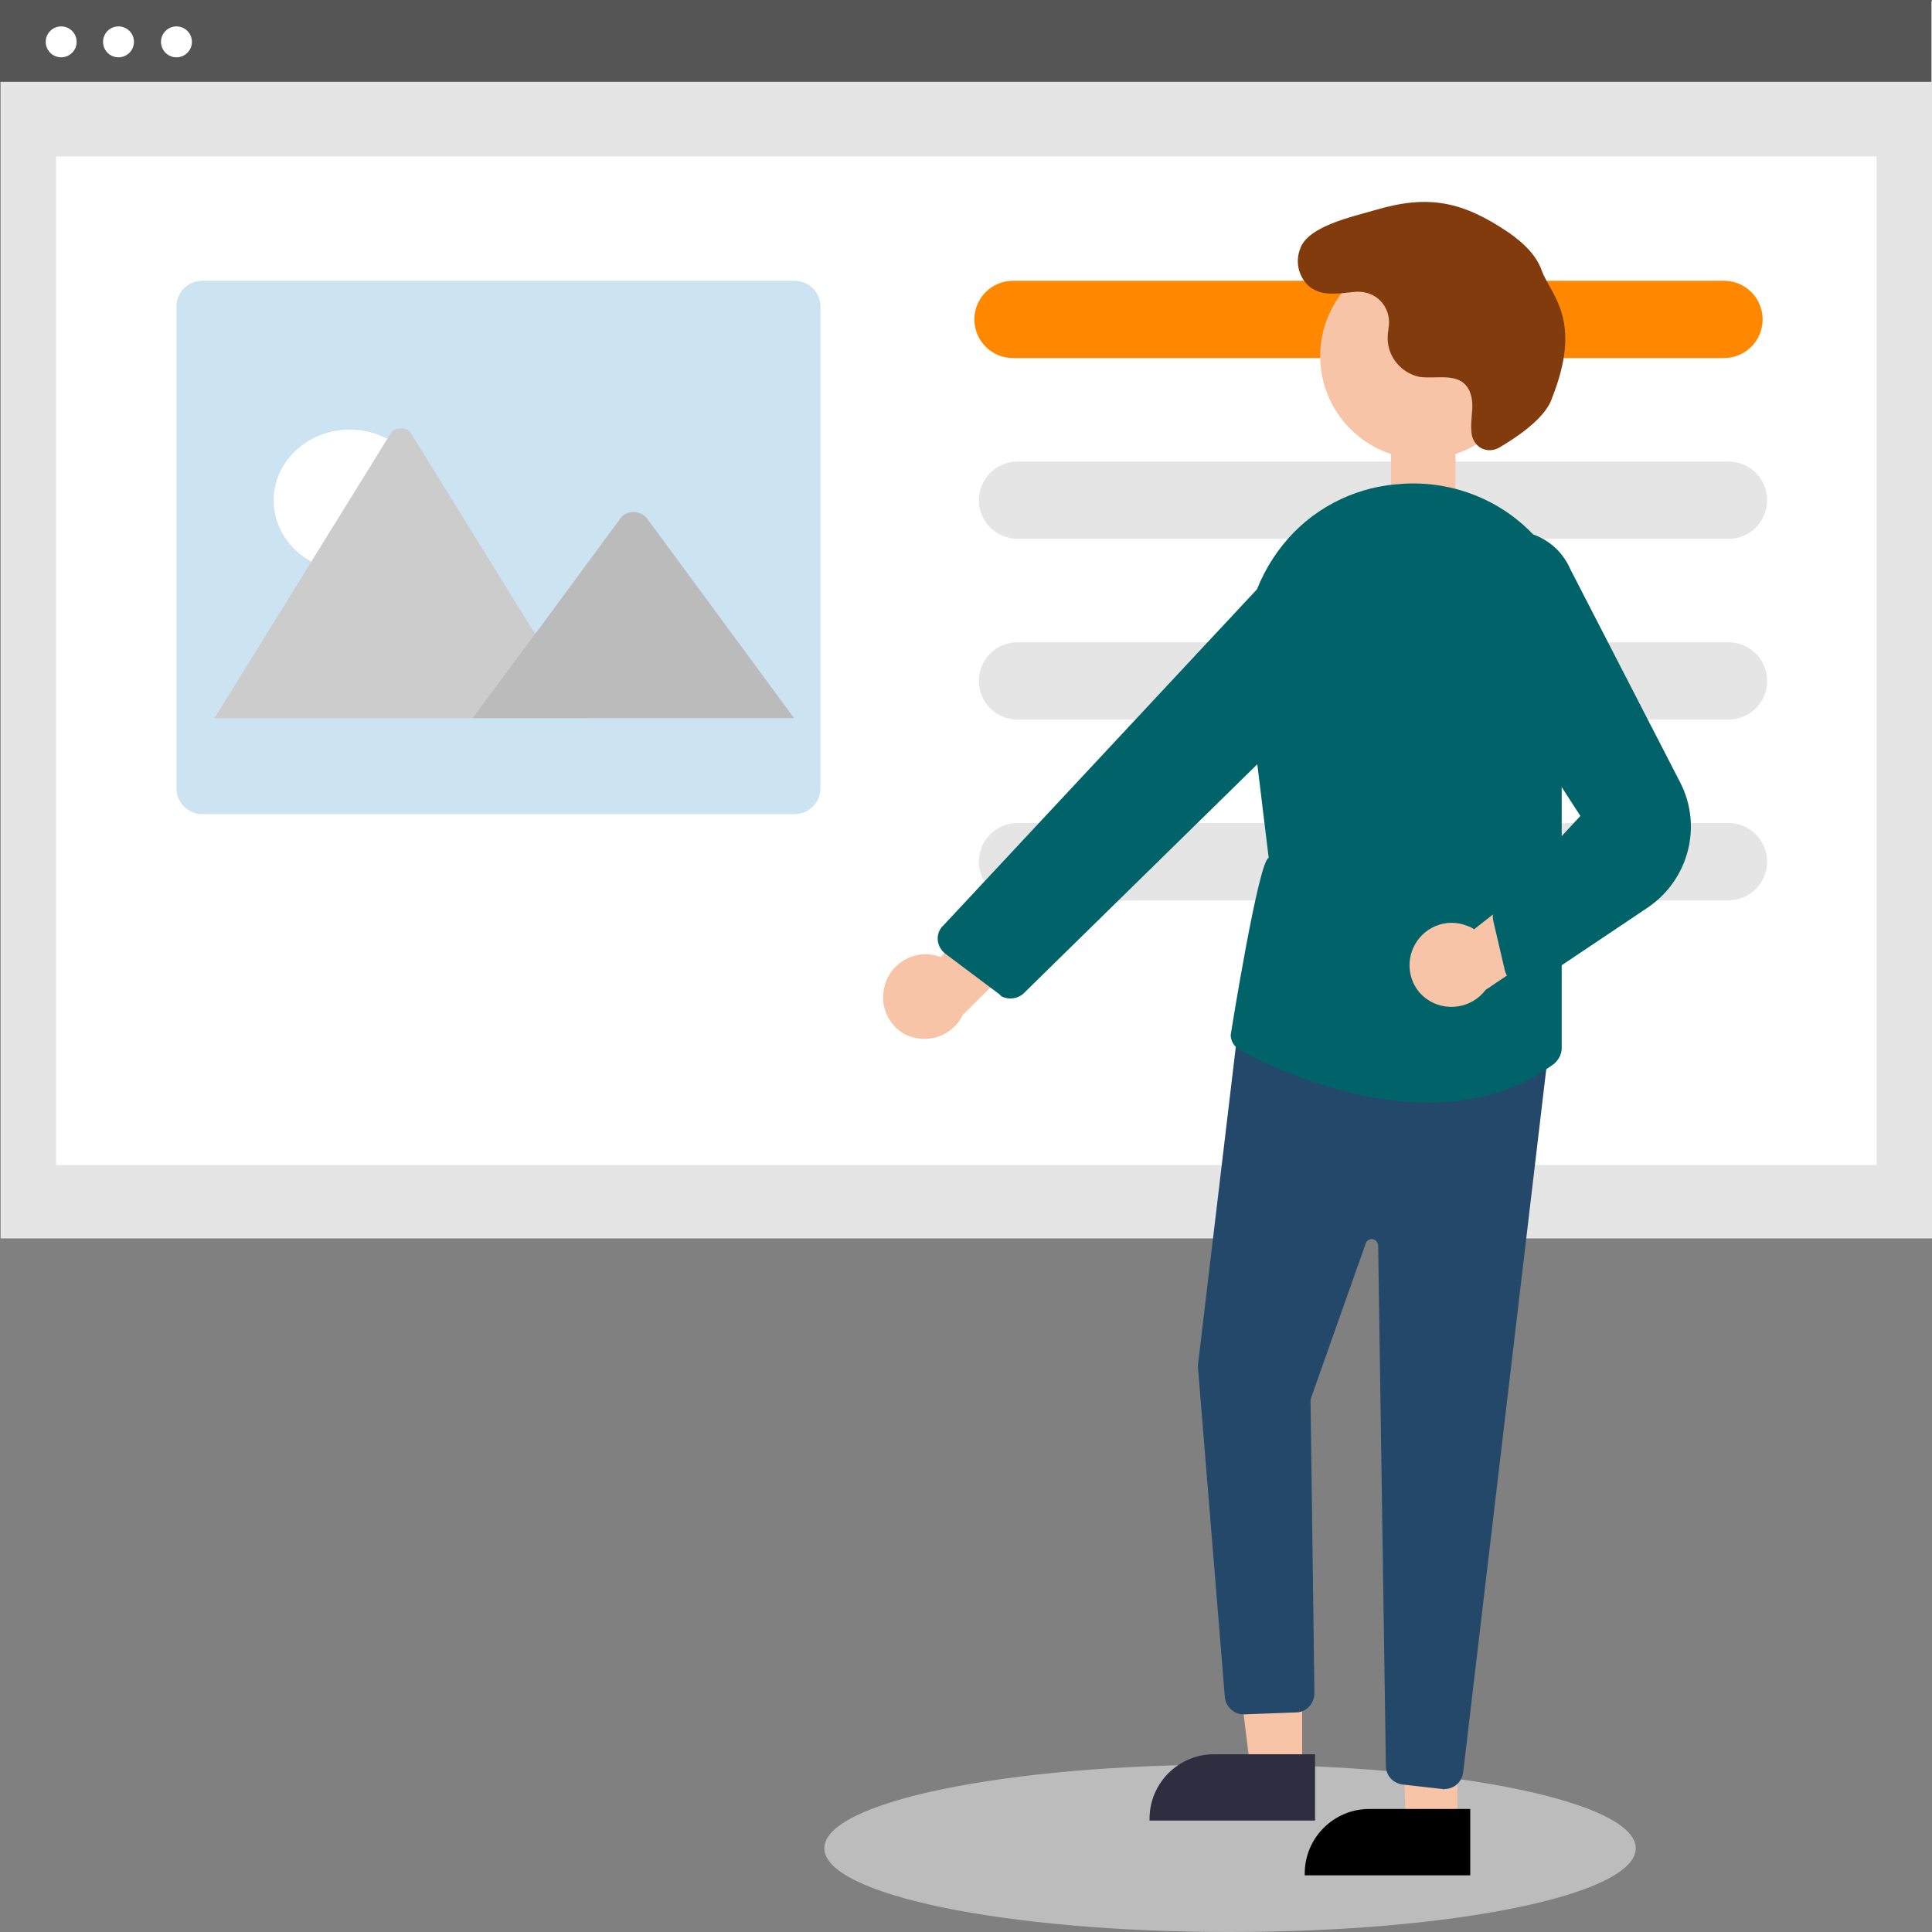 <svg width="300" height="300" viewBox="0 0 300 300" fill="none" xmlns="http://www.w3.org/2000/svg">
<rect x="0" y="0" width="300" height="300" fill="#808080" stroke="none"/>
<g clip-path="url(#clip0_3238_9283)">
<path d="M300 0.2H0.1V192.3H300V0.2Z" fill="#E5E5E5"/>
<path d="M291.4 24.3H8.7V180.9H291.4V24.3Z" fill="white"/>
<path d="M299.9 0H0V12.7H299.9V0Z" fill="#555555"/>
<path d="M9.5 8.9C10.826 8.9 11.9 7.825 11.9 6.5C11.9 5.174 10.826 4.1 9.5 4.1C8.175 4.1 7.1 5.174 7.1 6.5C7.1 7.825 8.175 8.9 9.5 8.9Z" fill="white"/>
<path d="M18.4 8.9C19.726 8.9 20.8 7.825 20.8 6.5C20.8 5.174 19.726 4.1 18.4 4.1C17.075 4.1 16 5.174 16 6.5C16 7.825 17.075 8.9 18.4 8.9Z" fill="white"/>
<path d="M27.4 8.9C28.726 8.9 29.8 7.825 29.8 6.5C29.8 5.174 28.726 4.1 27.4 4.1C26.075 4.1 25 5.174 25 6.5C25 7.825 26.075 8.9 27.4 8.9Z" fill="white"/>
<path d="M267.7 43.6H157.3C153.986 43.6 151.3 46.286 151.3 49.6C151.3 52.913 153.986 55.6 157.3 55.6H267.7C271.014 55.6 273.7 52.913 273.7 49.6C273.7 46.286 271.014 43.6 267.7 43.6Z" fill="#FF8800"/>
<path d="M268.4 71.666H158C154.686 71.666 152 74.352 152 77.666C152 80.98 154.686 83.666 158 83.666H268.4C271.714 83.666 274.4 80.98 274.4 77.666C274.4 74.352 271.714 71.666 268.4 71.666Z" fill="#E5E5E5"/>
<path d="M268.4 99.732H158C154.686 99.732 152 102.419 152 105.732C152 109.046 154.686 111.732 158 111.732H268.4C271.714 111.732 274.4 109.046 274.4 105.732C274.4 102.419 271.714 99.732 268.4 99.732Z" fill="#E5E5E5"/>
<path d="M268.4 127.799H158C154.686 127.799 152 130.485 152 133.799C152 137.113 154.686 139.799 158 139.799H268.4C271.714 139.799 274.4 137.113 274.4 133.799C274.4 130.485 271.714 127.799 268.4 127.799Z" fill="#E5E5E5"/>
<path opacity="0.6" d="M191 300C225.8 300 254 294.2 254 287C254 279.8 225.8 274 191 274C156.2 274 128 279.8 128 287C128 294.2 156.2 300 191 300Z" fill="#E5E5E5"/>
<path d="M226 68H216V76H226V68Z" fill="#F7C4A7"/>
<path d="M137.3 153.4C138 149.9 141.5 147.6 145 148.3C145.4 148.4 145.7 148.5 146.1 148.6L161.3 131.1L164.5 142.7L149.5 157.6C147.9 160.9 144 162.2 140.7 160.7C138.1 159.4 136.6 156.4 137.3 153.4Z" fill="#F7C4A7"/>
<path d="M221 71.3C229.837 71.3 237 64.136 237 55.3C237 46.463 229.837 39.3 221 39.3C212.163 39.3 205 46.463 205 55.3C205 64.136 212.163 71.3 221 71.3Z" fill="#F7C4A7"/>
<path d="M202.2 275H194.2L190.4 244.3H202.2V275Z" fill="#F7C4A7"/>
<path d="M204.2 282.699H178.5V282.399C178.5 276.899 183 272.399 188.5 272.399H204.2V282.699Z" fill="#2F2E41"/>
<path d="M226.3 283.399H218.3L217.2 253.399L226.3 252.699V283.399Z" fill="#F7C4A7"/>
<path d="M228.3 291.199H202.6V290.899C202.6 285.399 207.1 280.899 212.6 280.899H228.3V291.199Z" fill="black"/>
<path d="M224 277.8L217.8 277.1C216.3 276.9 215.2 275.7 215.2 274.2L214 193.4C214 192.9 213.5 192.4 213 192.4C212.6 192.4 212.2 192.7 212.1 193L203.5 217.3L204.1 262.9C204.1 264.5 202.9 265.8 201.4 265.9L193.3 266.2C191.8 266.3 190.4 265.2 190.2 263.6L186 212.1L192.4 158.3L240.6 161.8L227.2 275.2C227 276.7 225.8 277.8 224.3 277.8C224.2 277.9 224.1 277.8 224 277.8Z" fill="#23486A"/>
<path d="M192.6 163.099C191.7 162.599 191.1 161.699 191.1 160.699C191.1 160.699 195.4 133.699 197 133.199L193.5 104.399C192.7 97.299 194.7 90.2 199.2 84.6C203.5 79.2 209.9 75.799 216.8 75.2C217.3 75.2 217.8 75.1 218.2 75.1C226.5 74.7 234.6 78.299 239.7 84.9C245 91.499 246.8 100.399 244.4 108.599L242.5 115.399V162.799C242.5 163.699 242 164.599 241.3 165.199C235.2 169.699 228.4 171.199 221.7 171.199C209.1 171.199 197.2 165.599 192.6 163.099Z" fill="#006369"/>
<path d="M155.2 154.4L146.8 148.1C145.5 147.1 145.2 145.3 146.2 144C146.3 143.9 146.3 143.8 146.4 143.8L196.4 90.2C199.7 86.7 205.1 86.1 209.1 88.9C213.5 92 214.6 98 211.5 102.5C211.2 103 210.8 103.5 210.3 103.9L159 154.2C158.1 155.1 156.6 155.3 155.5 154.7C155.4 154.6 155.3 154.5 155.2 154.4Z" fill="#006369"/>
<path d="M219.4 147.299C220.8 143.999 224.6 142.399 227.9 143.799C228.3 143.899 228.6 144.099 228.9 144.299L247.2 129.899L248.2 141.899L230.7 153.699C228.5 156.599 224.4 157.199 221.5 155.099C219.1 153.399 218.2 150.099 219.4 147.299Z" fill="#F7C4A7"/>
<path d="M235.7 152.9C234.7 152.6 234 151.8 233.7 150.8L231.9 143.1C231.6 142 232 140.8 233 140.1L245.4 126.7L227.2 98.6C224.4 95.1 224.2 90.1 226.9 86.5C230.1 82.1 236.3 81.1 240.7 84.4C242.1 85.4 243.2 86.9 243.9 88.5L260.9 121.5C264.4 128.3 262.2 136.6 255.9 140.9L238.6 152.5C238.1 153 237.4 153.2 236.7 153.2C236.3 153.1 236 153 235.7 152.9Z" fill="#006369"/>
<path d="M232.8 69.5C231.4 70.3 229.7 69.9 228.9 68.5C228.8 68.3 228.7 68.1 228.6 67.8C228.3 66.5 228.5 65.1 228.6 63.7C228.7 62.3 228.5 60.8 227.6 59.8C225.9 57.9 222.8 58.9 220.3 58.5C217.3 57.8 215.2 55 215.5 51.9C215.5 51.6 215.6 51.3 215.6 51C216.1 48.4 214.5 45.9 211.9 45.4C211.5 45.3 211 45.3 210.6 45.3C208.1 45.5 205.3 46.2 203.2 44.4C201.6 42.9 201.1 40.6 201.9 38.6C203.1 35.1 210.096 33.632 213.496 32.632C221.896 30.132 227.2 31.3 234.4 36.2C236.5 37.7 238.5 39.5 239.4 42C240.772 45.809 245.86 49.569 241 61.8C240 65 235.2 68.1 232.8 69.5Z" fill="#813B0C"/>
<path d="M123.4 43.6H31.4C29.191 43.6 27.4 45.391 27.4 47.6V122.412C27.4 124.621 29.191 126.412 31.4 126.412H123.4C125.609 126.412 127.4 124.621 127.4 122.412V47.6C127.4 45.391 125.609 43.6 123.4 43.6Z" fill="#CCE4F1"/>
<path d="M54.3 88.708C60.8 88.708 66.1 83.808 66.1 77.708C66.1 71.608 60.8 66.708 54.3 66.708C47.8 66.708 42.5 71.608 42.5 77.708C42.5 83.808 47.8 88.708 54.3 88.708Z" fill="white"/>
<path d="M91.2 111.508H33.3L60.6 67.408C61.1 66.508 62.3 66.308 63.2 66.708C63.5 66.908 63.7 67.108 63.9 67.408L82.2 97.008L83.1 98.408L91.2 111.508Z" fill="#CCCCCC"/>
<path d="M123.3 111.508H73.4L83.1 98.408L83.8 97.508L96.4 80.408C97.2 79.308 99.2 79.208 100.2 80.208L100.4 80.408L123.3 111.508Z" fill="#BBBBBB"/>
</g>
<defs>
<clipPath id="clip0_3238_9283">
<rect width="300" height="300" fill="white"/>
</clipPath>
</defs>
</svg>
